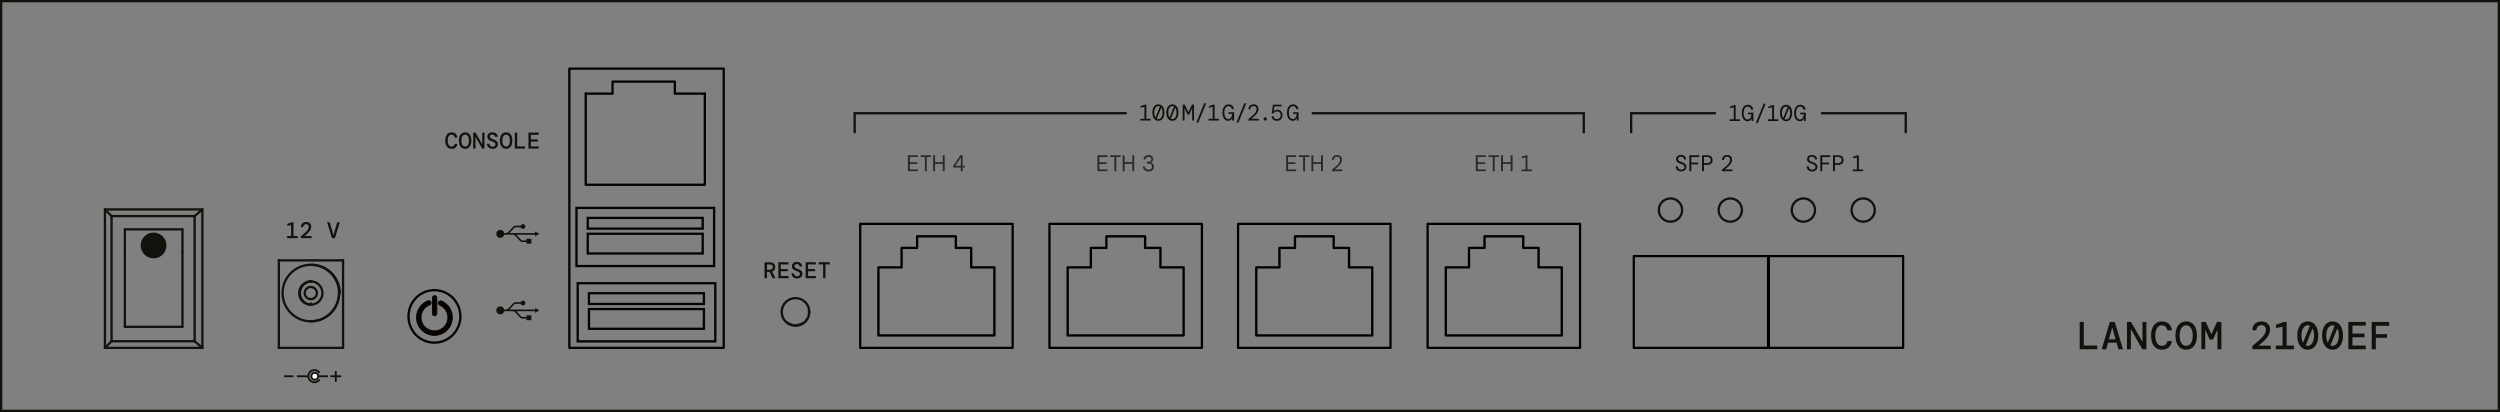 <?xml version="1.0" encoding="UTF-8"?>
<svg xmlns="http://www.w3.org/2000/svg" version="1.1" viewBox="0 0 768.82 126.71">
  <rect x="0" y="0" width="768.82" height="126.71" fill="#808080" stroke="none"/>
  <defs>
    <style>
      .cls-1, .cls-2, .cls-3, .cls-4, .cls-5, .cls-6, .cls-7, .cls-8 {
        stroke: #12120d;
      }

      .cls-1, .cls-2, .cls-3, .cls-9, .cls-6, .cls-10, .cls-11 {
        stroke-width: .71px;
      }

      .cls-1, .cls-3, .cls-12, .cls-13, .cls-9, .cls-5, .cls-6, .cls-14, .cls-10, .cls-11, .cls-15, .cls-7, .cls-8 {
        fill: none;
      }

      .cls-1, .cls-4, .cls-9, .cls-6, .cls-16 {
        stroke-miterlimit: 10;
      }

      .cls-17, .cls-2 {
        fill: #12120d;
      }

      .cls-17, .cls-13, .cls-18 {
        stroke-width: 0px;
      }

      .cls-2, .cls-3, .cls-12, .cls-14, .cls-10, .cls-15, .cls-7, .cls-8 {
        stroke-linecap: round;
        stroke-linejoin: round;
      }

      .cls-12 {
        stroke-width: .72px;
      }

      .cls-12, .cls-14, .cls-15 {
        stroke: #000;
      }

      .cls-4 {
        fill: #fff;
      }

      .cls-4, .cls-9, .cls-6 {
        fill-rule: evenodd;
      }

      .cls-4, .cls-5, .cls-8 {
        stroke-width: .57px;
      }

      .cls-9, .cls-10, .cls-11, .cls-16 {
        stroke: #060300;
      }

      .cls-14 {
        stroke-width: .68px;
      }

      .cls-18 {
        fill: #2d2a26;
      }

      .cls-16 {
        fill: #060300;
        stroke-width: .28px;
      }

      .cls-15 {
        stroke-width: .7px;
      }

      .cls-7 {
        stroke-width: .25px;
      }
    </style>
  </defs>
  <g id="Blende">
    <rect class="cls-1" x=".35" y=".35" width="768.11" height="126"></rect>
  </g>
  <g id="Portbeschriftung">
    <g>
      <path class="cls-17" d="M138.86,45.77c-.41,0-.76-.11-1.05-.32s-.51-.5-.66-.88c-.15-.38-.23-.82-.23-1.33s.08-.95.23-1.33c.15-.38.37-.68.66-.89.29-.21.64-.32,1.04-.32.53,0,.95.14,1.26.43s.49.68.55,1.17h-.82c-.04-.26-.15-.47-.31-.64-.17-.17-.39-.26-.68-.26-.37,0-.66.16-.86.49-.21.33-.31.78-.31,1.35s.1,1.02.31,1.34c.21.32.49.49.86.49.3,0,.53-.08.69-.23s.26-.36.31-.62h.82c-.07.48-.26.86-.57,1.14-.3.28-.72.42-1.24.42Z"></path>
      <path class="cls-17" d="M143.05,45.77c-.4,0-.74-.1-1.03-.31-.29-.21-.51-.5-.67-.88-.15-.38-.23-.83-.23-1.35s.08-.97.23-1.35c.15-.38.38-.67.67-.88.29-.21.63-.31,1.03-.31s.75.1,1.03.31c.29.21.51.5.66.88.15.38.23.83.23,1.35s-.08.97-.23,1.35c-.15.38-.37.67-.66.88-.29.21-.63.31-1.03.31ZM143.05,45.07c.35,0,.63-.16.85-.47.21-.31.32-.77.32-1.36s-.11-1.05-.32-1.36c-.21-.32-.5-.47-.85-.47s-.64.16-.85.47-.32.77-.32,1.36.11,1.05.32,1.36c.21.32.5.47.85.47Z"></path>
      <path class="cls-17" d="M145.51,45.68v-4.9h.73l2.05,3.59v-3.59h.71v4.9h-.73l-2.05-3.59v3.59h-.71Z"></path>
      <path class="cls-17" d="M151.5,45.77c-.35,0-.65-.06-.91-.19-.26-.13-.46-.3-.61-.54s-.22-.51-.23-.83h.78c0,.25.09.46.26.63.17.17.4.26.7.26.28,0,.49-.06.64-.19.15-.13.23-.29.23-.5,0-.17-.05-.32-.14-.43-.09-.11-.23-.22-.42-.31s-.44-.19-.74-.28c-.41-.13-.7-.31-.9-.54-.19-.23-.29-.51-.29-.85,0-.39.14-.7.42-.94.28-.24.67-.36,1.15-.36s.86.12,1.15.37c.29.25.44.58.45,1.02h-.79c0-.12-.03-.23-.1-.34s-.16-.2-.28-.27c-.12-.07-.27-.11-.45-.11-.22,0-.4.05-.55.16-.15.11-.22.26-.22.44,0,.23.09.41.27.54.18.13.48.26.89.4.26.08.48.19.68.3s.35.27.47.46c.11.18.17.42.17.7,0,.26-.07.5-.2.71-.13.21-.32.38-.56.51-.25.13-.54.19-.89.19Z"></path>
      <path class="cls-17" d="M155.65,45.77c-.4,0-.74-.1-1.03-.31-.29-.21-.51-.5-.67-.88-.15-.38-.23-.83-.23-1.35s.08-.97.23-1.35c.15-.38.38-.67.67-.88.29-.21.63-.31,1.03-.31s.75.1,1.03.31c.29.21.51.5.66.88.15.38.23.83.23,1.35s-.08.97-.23,1.35c-.15.38-.37.67-.66.88-.29.21-.63.31-1.03.31ZM155.65,45.07c.35,0,.63-.16.85-.47.21-.31.32-.77.32-1.36s-.11-1.05-.32-1.36c-.21-.32-.5-.47-.85-.47s-.64.16-.85.47c-.21.32-.32.77-.32,1.36s.11,1.05.32,1.36c.21.32.5.47.85.47Z"></path>
      <path class="cls-17" d="M158.31,45.68v-4.9h.74v4.24h2.42v.67h-3.16Z"></path>
      <path class="cls-17" d="M162.51,45.68v-4.9h3.13v.67h-2.39v1.43h2.18v.66h-2.18v1.48h2.39v.67h-3.13Z"></path>
    </g>
    <g>
      <path class="cls-17" d="M88.3,73.25v-.67h1.21v-3.36l-1.15.21v-.6l1.44-.48h.46v4.24h1.3v.67h-3.25Z"></path>
      <path class="cls-17" d="M92.53,73.25v-.59c.48-.38.9-.74,1.26-1.06.36-.32.65-.63.85-.93.21-.3.31-.6.31-.91,0-.26-.07-.46-.22-.61-.14-.15-.34-.22-.59-.22-.28,0-.5.09-.66.27-.15.18-.23.39-.23.64h-.72c0-.34.08-.63.22-.87.14-.23.33-.41.57-.53.24-.12.51-.18.82-.18.5,0,.88.13,1.16.4.27.27.41.63.41,1.07,0,.28-.06.56-.19.82s-.29.51-.49.75c-.2.24-.42.46-.67.68-.25.21-.49.42-.74.62h2.21v.64h-3.31Z"></path>
      <path class="cls-17" d="M102.1,73.25l-1.51-4.9h.8l1.16,3.92,1.15-3.92h.8l-1.51,4.9h-.88Z"></path>
    </g>
    <g>
      <path class="cls-17" d="M235.12,85.55v-4.9h1.6c.38,0,.7.07.95.2.25.13.44.31.56.53.12.22.19.47.19.75,0,.32-.08.6-.24.84-.16.24-.41.42-.74.54l1.03,2.04h-.86l-.94-1.94h-.8v1.94h-.74ZM235.87,82.94h.82c.34,0,.58-.07.74-.22.16-.15.23-.35.23-.59s-.08-.44-.23-.59c-.15-.15-.4-.22-.75-.22h-.81v1.62Z"></path>
      <path class="cls-17" d="M239.36,85.55v-4.9h3.13v.67h-2.39v1.43h2.18v.66h-2.18v1.48h2.39v.67h-3.13Z"></path>
      <path class="cls-17" d="M245.15,85.63c-.35,0-.65-.06-.91-.19-.26-.13-.46-.3-.61-.54s-.22-.51-.23-.83h.78c0,.25.09.46.26.63.17.17.4.26.7.26.28,0,.49-.06.64-.19.15-.13.23-.29.23-.5,0-.17-.05-.32-.14-.43-.09-.11-.23-.22-.42-.31s-.44-.19-.74-.28c-.41-.13-.7-.31-.9-.54-.19-.23-.29-.51-.29-.85,0-.39.14-.7.42-.94.28-.24.67-.36,1.15-.36s.86.12,1.15.37c.29.25.44.58.45,1.02h-.79c0-.12-.03-.23-.1-.34s-.16-.2-.28-.27c-.12-.07-.27-.11-.45-.11-.22,0-.4.05-.55.16-.15.11-.22.26-.22.44,0,.23.09.41.27.54.18.13.48.26.89.4.26.08.48.19.68.3s.35.27.47.46.17.42.17.7c0,.26-.07.5-.2.71-.13.21-.32.38-.56.51-.25.13-.54.19-.89.19Z"></path>
      <path class="cls-17" d="M247.76,85.55v-4.9h3.13v.67h-2.39v1.43h2.18v.66h-2.18v1.48h2.39v.67h-3.13Z"></path>
      <path class="cls-17" d="M253.13,85.55v-4.24h-1.32v-.67h3.37v.67h-1.32v4.24h-.74Z"></path>
    </g>
    <g>
      <line class="cls-5" x1="87.41" y1="115.71" x2="90.25" y2="115.71"></line>
      <g>
        <line class="cls-5" x1="101.58" y1="115.71" x2="104.93" y2="115.71"></line>
        <line class="cls-5" x1="103.26" y1="114.08" x2="103.26" y2="117.43"></line>
      </g>
      <g>
        <line class="cls-5" x1="91.27" y1="115.71" x2="94.61" y2="115.71"></line>
        <line class="cls-5" x1="97.51" y1="115.71" x2="100.86" y2="115.71"></line>
        <path class="cls-4" d="M97.86,115.71c0,.59-.48,1.06-1.06,1.06s-1.06-.48-1.06-1.06.48-1.06,1.06-1.06,1.06.48,1.06,1.06Z"></path>
        <path class="cls-8" d="M98.14,114.5,98.14,114.5l-.3-.3-.35-.2-.4-.15-.42-.03-.42.05-.37.12-.37.22-.27.3-.22.37-.15.4-.05.4.05.42.15.4.22.35.27.3.37.22.37.15.42.05.42-.05.4-.12.35-.22.3-.27"></path>
      </g>
    </g>
    <path class="cls-17" d="M165.85,71.91l-1.3-.74v.5s-7.87,0-7.87,0l1.54-1.65c.05-.06.19-.11.26-.11h1.65c.1.29.37.49.69.49.41,0,.74-.33.74-.74,0-.41-.33-.74-.74-.74-.32,0-.59.21-.7.49h-1.65c-.22,0-.48.11-.62.27l-1.57,1.68c-.15.16-.48.31-.7.31h-.51c-.11-.57-.61-.99-1.21-.99-.68,0-1.24.55-1.24,1.24,0,.68.55,1.24,1.24,1.24.6,0,1.1-.43,1.21-.99h2.62c.22,0,.55.15.7.31l1.57,1.68c.15.16.41.27.62.27h1.34s0,.51,0,.51h1.49s0-1.52,0-1.52h-1.49s0,.52,0,.52h-1.34c-.08,0-.21-.06-.26-.11l-1.54-1.65h5.76s0,.5,0,.5l1.3-.74Z"></path>
    <path class="cls-17" d="M165.85,95.44l-1.3-.74v.5s-7.87,0-7.87,0l1.54-1.65c.05-.06.19-.11.26-.11h1.65c.1.29.37.49.69.49.41,0,.74-.33.74-.74,0-.41-.33-.74-.74-.74-.32,0-.59.21-.7.49h-1.65c-.22,0-.48.11-.62.27l-1.57,1.68c-.15.16-.48.31-.7.31h-.51c-.11-.57-.61-.99-1.21-.99-.68,0-1.24.55-1.24,1.24,0,.68.55,1.24,1.24,1.24.6,0,1.1-.43,1.21-.99h2.62c.22,0,.55.15.7.31l1.57,1.68c.15.16.41.27.62.27h1.34s0,.51,0,.51h1.49s0-1.52,0-1.52h-1.49s0,.52,0,.52h-1.34c-.08,0-.21-.06-.26-.11l-1.54-1.65h5.76s0,.5,0,.5l1.3-.74Z"></path>
    <g>
      <path class="cls-18" d="M279.21,52.65v-4.9h3.06v.53h-2.47v1.63h2.26v.53h-2.26v1.67h2.47v.53h-3.06Z"></path>
      <path class="cls-18" d="M284.43,52.65v-4.37h-1.32v-.53h3.22v.53h-1.32v4.37h-.59Z"></path>
      <path class="cls-18" d="M286.97,52.65v-4.9h.59v2.11h2.37v-2.11h.59v4.9h-.59v-2.25h-2.37v2.25h-.59Z"></path>
      <path class="cls-18" d="M295.46,52.65v-1.13h-2.35v-.46l2.23-3.31h.7v3.23h.7v.53h-.7v1.13h-.59ZM293.78,50.98h1.71v-2.55l-1.71,2.55Z"></path>
    </g>
    <g>
      <path class="cls-17" d="M517.02,52.73c-.34,0-.64-.07-.9-.2-.25-.13-.45-.31-.59-.55s-.21-.51-.21-.82h.62c0,.28.1.52.28.72.18.2.45.3.8.3.32,0,.57-.08.75-.23s.26-.34.26-.56c0-.18-.04-.33-.13-.46-.08-.12-.22-.23-.41-.33-.19-.09-.44-.19-.76-.3-.45-.14-.77-.32-.98-.55s-.31-.52-.31-.87c0-.23.06-.44.18-.63s.3-.33.52-.44c.23-.11.51-.16.83-.16.31,0,.58.06.81.17.23.11.41.27.54.48.13.21.19.44.19.71h-.62c0-.13-.04-.26-.11-.39-.07-.13-.17-.23-.31-.31-.14-.08-.32-.13-.53-.13-.26,0-.47.06-.64.19-.17.12-.26.29-.26.51,0,.16.04.3.12.41.08.11.2.21.38.3s.42.19.72.29c.29.09.53.2.73.33.2.12.36.28.47.46.11.18.16.41.16.68s-.07.5-.2.71c-.13.21-.32.37-.57.49-.24.12-.53.18-.85.18Z"></path>
      <path class="cls-17" d="M519.53,52.65v-4.9h3.06v.55h-2.47v1.71h2.11v.53h-2.11v2.12h-.59Z"></path>
      <path class="cls-17" d="M523.43,52.65v-4.9h1.63c.37,0,.68.07.92.2s.41.32.52.54c.11.22.17.47.17.74s-.06.52-.17.74c-.11.22-.29.4-.52.54-.24.13-.54.2-.92.2h-1.04v1.93h-.59ZM524.02,50.17h1.03c.35,0,.6-.09.77-.26.17-.18.25-.4.25-.68s-.08-.51-.25-.69c-.17-.18-.42-.27-.77-.27h-1.03v1.9Z"></path>
      <path class="cls-17" d="M529.55,52.65v-.46c.5-.4.94-.77,1.32-1.11.38-.34.67-.66.87-.97.21-.31.31-.63.31-.96,0-.29-.08-.53-.25-.7-.17-.17-.39-.26-.67-.26-.21,0-.4.05-.55.14-.15.09-.26.22-.34.37-.08.15-.11.32-.11.5h-.58c0-.32.08-.6.21-.83.14-.23.32-.41.56-.53.24-.12.5-.18.8-.18.48,0,.85.13,1.12.4.27.27.4.62.4,1.07,0,.29-.06.58-.19.84s-.29.53-.5.77c-.21.25-.45.49-.71.71-.26.23-.53.45-.79.66h2.32v.53h-3.23Z"></path>
    </g>
    <g>
      <path class="cls-17" d="M557.29,52.73c-.35,0-.65-.07-.9-.2-.25-.13-.45-.31-.59-.55s-.21-.51-.21-.82h.62c0,.28.1.52.28.72s.45.3.8.3c.32,0,.57-.08.75-.23s.26-.34.26-.56c0-.18-.04-.33-.13-.46-.08-.12-.22-.23-.41-.33-.19-.09-.44-.19-.76-.3-.45-.14-.77-.32-.98-.55-.21-.23-.31-.52-.31-.87,0-.23.06-.44.18-.63.12-.19.3-.33.53-.44s.51-.16.83-.16c.31,0,.58.06.81.17.23.11.41.27.54.48.13.21.19.44.19.71h-.62c0-.13-.04-.26-.1-.39-.07-.13-.18-.23-.32-.31s-.32-.13-.53-.13c-.26,0-.47.06-.64.19s-.26.29-.26.51c0,.16.04.3.12.41.08.11.2.21.38.3.18.09.42.19.72.29.28.09.53.2.73.33s.36.28.47.46c.11.18.17.41.17.68s-.07.5-.2.71c-.14.21-.32.37-.57.49-.24.12-.52.18-.85.18Z"></path>
      <path class="cls-17" d="M559.8,52.65v-4.9h3.06v.55h-2.47v1.71h2.11v.53h-2.11v2.12h-.59Z"></path>
      <path class="cls-17" d="M563.7,52.65v-4.9h1.63c.37,0,.68.07.92.2.24.14.41.32.53.54s.17.47.17.74-.06.52-.17.74c-.11.22-.29.4-.53.54-.24.13-.54.2-.92.2h-1.04v1.93h-.59ZM564.29,50.17h1.03c.35,0,.6-.09.77-.26.17-.18.25-.4.25-.68s-.08-.51-.25-.69c-.17-.18-.42-.27-.77-.27h-1.03v1.9Z"></path>
      <path class="cls-17" d="M569.79,52.65v-.53h1.27v-3.67l-1.2.23v-.45l1.39-.48h.39v4.37h1.34v.53h-3.19Z"></path>
    </g>
    <g>
      <path class="cls-18" d="M337.49,52.65v-4.9h3.06v.53h-2.47v1.63h2.26v.53h-2.26v1.67h2.47v.53h-3.06Z"></path>
      <path class="cls-18" d="M342.71,52.65v-4.37h-1.32v-.53h3.22v.53h-1.32v4.37h-.59Z"></path>
      <path class="cls-18" d="M345.25,52.65v-4.9h.59v2.11h2.37v-2.11h.59v4.9h-.59v-2.25h-2.37v2.25h-.59Z"></path>
      <path class="cls-18" d="M353.2,52.73c-.32,0-.61-.06-.86-.18s-.46-.29-.61-.52-.24-.51-.25-.84h.6c0,.28.11.52.31.71.2.19.47.29.82.29s.6-.09.79-.26c.19-.17.28-.41.28-.72,0-.21-.05-.38-.16-.52-.11-.14-.25-.24-.43-.31s-.38-.1-.6-.1h-.43v-.53h.37c.32,0,.57-.07.76-.2.19-.13.28-.33.28-.59,0-.22-.08-.4-.23-.54-.15-.14-.37-.21-.65-.21s-.49.08-.66.23-.26.35-.29.59h-.59c0-.27.08-.5.21-.7.13-.2.31-.36.54-.48.23-.12.49-.17.79-.17.32,0,.59.06.81.17.22.11.38.26.49.45.11.19.17.4.17.63,0,.24-.07.46-.22.64s-.33.31-.53.39v.04c.28.08.5.23.69.43.18.2.27.47.27.8,0,.29-.07.54-.2.77-.13.23-.32.41-.57.55-.25.13-.55.2-.89.2Z"></path>
    </g>
    <g>
      <path class="cls-18" d="M395.53,52.65v-4.9h3.06v.53h-2.47v1.63h2.26v.53h-2.26v1.67h2.47v.53h-3.06Z"></path>
      <path class="cls-18" d="M400.75,52.65v-4.37h-1.32v-.53h3.22v.53h-1.32v4.37h-.59Z"></path>
      <path class="cls-18" d="M403.29,52.65v-4.9h.59v2.11h2.37v-2.11h.59v4.9h-.59v-2.25h-2.37v2.25h-.59Z"></path>
      <path class="cls-18" d="M409.6,52.65v-.46c.5-.4.94-.77,1.32-1.11s.67-.66.87-.97c.21-.31.31-.63.31-.96,0-.29-.08-.53-.25-.7-.17-.17-.39-.26-.67-.26-.21,0-.4.05-.55.14-.15.09-.26.22-.34.37s-.11.32-.11.5h-.58c0-.32.08-.6.21-.83.14-.23.32-.41.56-.53.24-.12.5-.18.8-.18.48,0,.85.13,1.12.4.27.27.4.62.4,1.07,0,.29-.06.58-.19.84s-.29.53-.5.77c-.21.25-.45.49-.71.71-.26.23-.53.45-.79.66h2.32v.53h-3.23Z"></path>
    </g>
    <g>
      <path class="cls-18" d="M453.85,52.65v-4.9h3.06v.53h-2.47v1.63h2.26v.53h-2.26v1.67h2.47v.53h-3.06Z"></path>
      <path class="cls-18" d="M459.07,52.65v-4.37h-1.32v-.53h3.22v.53h-1.32v4.37h-.59Z"></path>
      <path class="cls-18" d="M461.61,52.65v-4.9h.59v2.11h2.37v-2.11h.59v4.9h-.59v-2.25h-2.37v2.25h-.59Z"></path>
      <path class="cls-18" d="M467.89,52.65v-.53h1.27v-3.67l-1.2.23v-.45l1.39-.48h.39v4.37h1.34v.53h-3.19Z"></path>
    </g>
    <g>
      <path class="cls-17" d="M350.68,37.07v-.53h1.27v-3.67l-1.2.23v-.45l1.39-.48h.39v4.37h1.34v.53h-3.19Z"></path>
      <path class="cls-17" d="M356.24,37.16c-.37,0-.69-.1-.98-.31-.28-.21-.5-.5-.66-.88s-.23-.83-.23-1.35.08-.97.23-1.35.38-.67.66-.88c.28-.21.61-.31.98-.31s.7.1.98.31.5.5.65.88.23.83.23,1.35-.08.97-.23,1.35-.37.67-.65.88c-.28.21-.61.31-.98.31ZM354.97,34.62c0,.32.03.6.1.86.07.25.16.47.28.64l1.36-3.37c-.14-.08-.3-.12-.48-.12-.25,0-.47.08-.66.24-.19.16-.34.39-.45.69-.11.3-.16.65-.16,1.06ZM356.24,36.62c.25,0,.47-.08.66-.24s.34-.39.45-.69.16-.65.16-1.06c0-.32-.03-.6-.1-.86-.07-.25-.16-.47-.28-.64l-1.37,3.37c.15.08.31.12.48.12Z"></path>
      <path class="cls-17" d="M360.54,37.16c-.37,0-.69-.1-.98-.31-.28-.21-.5-.5-.66-.88s-.23-.83-.23-1.35.08-.97.23-1.35.38-.67.66-.88c.28-.21.61-.31.98-.31s.7.1.98.31.5.5.65.88.23.83.23,1.35-.08.97-.23,1.35-.37.67-.65.88c-.28.21-.61.31-.98.31ZM359.28,34.62c0,.32.03.6.1.86.07.25.16.47.28.64l1.36-3.37c-.14-.08-.3-.12-.48-.12-.25,0-.47.08-.66.24-.19.16-.34.39-.45.69-.11.3-.16.65-.16,1.06ZM360.54,36.62c.25,0,.47-.08.66-.24s.34-.39.45-.69.16-.65.16-1.06c0-.32-.03-.6-.1-.86-.07-.25-.16-.47-.28-.64l-1.37,3.37c.15.08.31.12.48.12Z"></path>
      <path class="cls-17" d="M363.7,37.07v-4.9h.63l1.12,2.33,1.12-2.33h.63v4.9h-.57v-3.77l-.95,1.98h-.45l-.95-1.97v3.76h-.57Z"></path>
      <path class="cls-17" d="M367.9,37.7l2.42-5.95h.62l-2.43,5.95h-.61Z"></path>
      <path class="cls-17" d="M371.67,37.07v-.53h1.27v-3.67l-1.2.23v-.45l1.39-.48h.39v4.37h1.34v.53h-3.19Z"></path>
      <path class="cls-17" d="M377.71,37.16c-.34,0-.65-.1-.92-.3s-.48-.49-.63-.87c-.15-.38-.23-.83-.23-1.36s.08-.97.23-1.35.37-.67.65-.88.62-.31,1-.31c.46,0,.84.14,1.13.41.29.27.47.63.52,1.09h-.65c-.05-.28-.16-.51-.33-.68-.17-.17-.4-.26-.67-.26-.4,0-.72.17-.95.52-.23.35-.34.84-.34,1.46s.11,1.12.34,1.46c.23.35.53.52.89.52.26,0,.48-.08.64-.23s.29-.36.38-.6c.09-.25.13-.5.14-.76h-1.09v-.5h1.69v2.57h-.54l-.05-.74h-.03c-.1.25-.24.45-.43.6-.19.15-.45.22-.77.22Z"></path>
      <path class="cls-17" d="M380.24,37.7l2.42-5.95h.62l-2.43,5.95h-.61Z"></path>
      <path class="cls-17" d="M383.93,37.07v-.46c.5-.4.94-.77,1.32-1.11.38-.34.67-.66.87-.97s.31-.63.31-.96c0-.29-.08-.53-.25-.7-.17-.17-.39-.26-.67-.26-.21,0-.4.05-.55.14-.15.09-.26.22-.34.37-.07.15-.11.32-.11.5h-.58c0-.32.08-.6.21-.83.14-.23.32-.41.56-.53.24-.12.5-.18.8-.18.48,0,.85.13,1.12.4.27.27.4.62.4,1.07,0,.29-.06.58-.19.84-.13.27-.29.53-.5.77-.21.25-.45.49-.71.71-.26.23-.52.45-.79.66h2.32v.53h-3.23Z"></path>
      <path class="cls-17" d="M389.1,37.09c-.14,0-.27-.05-.37-.15-.1-.1-.15-.22-.15-.36s.05-.26.15-.36c.1-.1.23-.15.37-.15s.27.05.37.15c.1.1.15.22.15.36s-.05.27-.15.36c-.1.1-.23.15-.37.15Z"></path>
      <path class="cls-17" d="M392.7,37.16c-.34,0-.62-.06-.87-.19-.24-.13-.43-.3-.57-.51-.14-.21-.22-.46-.25-.73h.6c.04.27.16.48.36.65.2.17.44.25.74.25.35,0,.62-.11.83-.34.2-.23.3-.51.3-.86,0-.36-.1-.65-.31-.86-.21-.21-.47-.31-.8-.31-.26,0-.48.06-.67.18-.18.12-.33.27-.45.45h-.56l.42-2.71h2.62v.54h-2.16l-.26,1.46h.04c.11-.12.25-.22.44-.31.18-.09.4-.13.64-.13.32,0,.6.07.84.21s.43.33.56.59c.14.25.2.55.2.89,0,.32-.07.61-.2.87s-.33.47-.58.63c-.25.16-.56.24-.92.24Z"></path>
      <path class="cls-17" d="M397.55,37.16c-.34,0-.65-.1-.92-.3s-.48-.49-.63-.87c-.15-.38-.23-.83-.23-1.36s.08-.97.23-1.35.37-.67.65-.88.62-.31,1-.31c.46,0,.84.14,1.13.41.29.27.47.63.52,1.09h-.65c-.05-.28-.16-.51-.33-.68-.17-.17-.4-.26-.67-.26-.4,0-.72.17-.95.52-.23.35-.34.84-.34,1.46s.11,1.12.34,1.46c.23.35.53.52.89.52.26,0,.48-.08.64-.23s.29-.36.38-.6c.09-.25.13-.5.14-.76h-1.09v-.5h1.69v2.57h-.54l-.05-.74h-.03c-.1.25-.24.45-.43.6-.19.15-.45.22-.77.22Z"></path>
    </g>
    <polyline class="cls-6" points="346.48 34.82 262.83 34.82 262.83 40.95"></polyline>
    <polyline class="cls-6" points="403.4 34.82 487.05 34.82 487.05 40.95"></polyline>
    <g>
      <path class="cls-17" d="M531.91,37.21v-.53h1.27v-3.67l-1.2.23v-.45l1.39-.48h.39v4.37h1.34v.53h-3.19Z"></path>
      <path class="cls-17" d="M537.42,37.29c-.34,0-.65-.1-.92-.3s-.48-.49-.63-.87c-.15-.38-.23-.83-.23-1.36s.08-.97.23-1.35c.15-.38.37-.67.65-.88s.62-.31,1-.31c.46,0,.84.14,1.13.41.29.27.47.63.52,1.09h-.65c-.05-.28-.16-.51-.33-.68-.17-.17-.4-.26-.67-.26-.4,0-.72.17-.95.52-.23.35-.34.84-.34,1.46s.11,1.12.34,1.46c.23.35.53.52.89.52.26,0,.48-.08.64-.23s.29-.36.38-.6c.09-.25.13-.5.14-.76h-1.09v-.5h1.69v2.57h-.54l-.05-.74h-.03c-.1.25-.24.45-.43.6-.19.15-.45.22-.77.22Z"></path>
      <path class="cls-17" d="M539.95,37.84l2.42-5.95h.62l-2.43,5.95h-.61Z"></path>
      <path class="cls-17" d="M543.71,37.21v-.53h1.27v-3.67l-1.2.23v-.45l1.39-.48h.39v4.37h1.34v.53h-3.19Z"></path>
      <path class="cls-17" d="M549.27,37.29c-.37,0-.69-.1-.98-.31-.28-.21-.5-.5-.66-.88s-.23-.83-.23-1.35.08-.97.23-1.35.38-.67.66-.88c.28-.21.61-.31.98-.31s.7.1.98.31.5.5.65.88.23.83.23,1.35-.08.97-.23,1.35-.37.67-.65.88c-.28.21-.61.31-.98.31ZM548,34.76c0,.32.03.6.1.86.07.25.16.47.28.64l1.36-3.37c-.14-.08-.3-.12-.48-.12-.25,0-.47.08-.66.24-.19.16-.34.39-.45.69-.11.3-.16.65-.16,1.06ZM549.27,36.75c.25,0,.47-.08.66-.24s.34-.39.45-.69.16-.65.16-1.06c0-.32-.03-.6-.1-.86-.07-.25-.16-.47-.28-.64l-1.37,3.37c.15.08.31.12.48.12Z"></path>
      <path class="cls-17" d="M553.52,37.29c-.34,0-.65-.1-.92-.3s-.48-.49-.63-.87c-.15-.38-.23-.83-.23-1.36s.08-.97.23-1.35.37-.67.65-.88.62-.31,1-.31c.46,0,.84.14,1.13.41.29.27.47.63.52,1.09h-.65c-.05-.28-.16-.51-.33-.68-.17-.17-.4-.26-.67-.26-.4,0-.72.17-.95.52-.23.35-.34.84-.34,1.46s.11,1.12.34,1.46c.23.35.53.52.89.52.26,0,.48-.08.64-.23s.29-.36.38-.6c.09-.25.13-.5.14-.76h-1.09v-.5h1.69v2.57h-.54l-.05-.74h-.03c-.1.25-.24.45-.43.6-.19.15-.45.22-.77.22Z"></path>
    </g>
    <polyline class="cls-6" points="527.68 34.82 501.63 34.82 501.63 40.95"></polyline>
    <polyline class="cls-6" points="560.02 34.82 586.07 34.82 586.07 40.95"></polyline>
    <line class="cls-3" x1="95.62" y1="93.36" x2="95.62" y2="93.36"></line>
    <line class="cls-3" x1="95.62" y1="86.55" x2="95.62" y2="86.55"></line>
    <line class="cls-3" x1="85.75" y1="80.07" x2="85.75" y2="80.07"></line>
    <line class="cls-3" x1="85.75" y1="80.07" x2="85.75" y2="106.98"></line>
    <line class="cls-3" x1="85.75" y1="106.98" x2="85.75" y2="106.98"></line>
    <line class="cls-3" x1="105.5" y1="80.07" x2="85.75" y2="80.07"></line>
    <line class="cls-3" x1="105.5" y1="106.98" x2="105.5" y2="80.07"></line>
    <path class="cls-3" d="M86.9,90.12c0,4.8,3.89,8.69,8.69,8.69s8.69-3.89,8.69-8.69-3.89-8.69-8.69-8.69-8.69,3.89-8.69,8.69"></path>
    <line class="cls-3" x1="85.75" y1="106.98" x2="105.5" y2="106.98"></line>
    <path class="cls-3" d="M104.48,90.12c0-4.8-3.89-8.69-8.69-8.69"></path>
    <path class="cls-3" d="M95.59,98.81c4.8,0,8.69-3.89,8.69-8.69"></path>
    <path class="cls-3" d="M93.71,90.12c0,1.03.84,1.87,1.87,1.87s1.87-.84,1.87-1.87-.84-1.87-1.87-1.87-1.87.84-1.87,1.87"></path>
    <path class="cls-3" d="M92.01,90.12c0,1.98,1.6,3.58,3.58,3.58s3.58-1.6,3.58-3.58-1.6-3.58-3.58-3.58-3.58,1.6-3.58,3.58"></path>
    <path class="cls-3" d="M95.79,86.55c-1.98,0-3.58,1.6-3.58,3.58s1.6,3.58,3.58,3.58"></path>
    <polyline class="cls-7" points="244.47 99.85 243.1 99.51 242.42 99.17 241.74 98.83 241.06 98.14 240.72 97.46 240.72 96.44 240.38 95.76 240.72 95.08 240.72 94.06 241.06 93.38 241.74 93.04 242.42 92.35 243.1 92.01 244.47 91.67"></polyline>
    <polyline class="cls-7" points="244.47 91.67 246.17 92.01 246.85 92.35 247.53 93.04 247.87 93.38 248.55 94.06 248.55 95.08 248.55 95.76 248.55 96.44 248.55 97.46 247.87 98.14 247.53 98.83 246.85 99.17 246.17 99.51 244.47 99.85"></polyline>
    <path class="cls-3" d="M510.14,64.6c0,1.98,1.6,3.58,3.58,3.58s3.58-1.6,3.58-3.58-1.6-3.58-3.58-3.58-3.58,1.6-3.58,3.58"></path>
    <path class="cls-3" d="M240.38,95.93c0,2.35,1.91,4.26,4.26,4.26s4.26-1.91,4.26-4.26-1.91-4.26-4.26-4.26-4.26,1.91-4.26,4.26"></path>
    <path class="cls-3" d="M528.53,64.6c0,1.98,1.6,3.58,3.58,3.58s3.58-1.6,3.58-3.58-1.6-3.58-3.58-3.58-3.58,1.6-3.58,3.58"></path>
    <path class="cls-3" d="M551.01,64.6c0,1.98,1.6,3.58,3.58,3.58s3.58-1.6,3.58-3.58-1.6-3.58-3.58-3.58-3.58,1.6-3.58,3.58"></path>
    <path class="cls-3" d="M569.4,64.6c0,1.98,1.6,3.58,3.58,3.58s3.58-1.6,3.58-3.58-1.6-3.58-3.58-3.58-3.58,1.6-3.58,3.58"></path>
    <line class="cls-3" x1="56.11" y1="77.69" x2="56.11" y2="100.51"></line>
    <line class="cls-3" x1="56.11" y1="100.51" x2="38.4" y2="100.51"></line>
    <line class="cls-3" x1="38.4" y1="77.69" x2="38.4" y2="100.51"></line>
    <line class="cls-3" x1="56.11" y1="70.54" x2="38.4" y2="70.54"></line>
    <line class="cls-3" x1="38.4" y1="70.54" x2="38.4" y2="77.69"></line>
    <line class="cls-3" x1="56.11" y1="70.54" x2="56.11" y2="77.69"></line>
    <line class="cls-3" x1="59.86" y1="104.94" x2="59.86" y2="66.45"></line>
    <line class="cls-3" x1="62.24" y1="64.41" x2="59.86" y2="66.45"></line>
    <line class="cls-3" x1="62.24" y1="64.41" x2="62.24" y2="106.98"></line>
    <line class="cls-3" x1="59.86" y1="104.94" x2="62.24" y2="106.98"></line>
    <line class="cls-3" x1="34.31" y1="104.94" x2="59.86" y2="104.94"></line>
    <line class="cls-3" x1="62.24" y1="106.98" x2="32.27" y2="106.98"></line>
    <line class="cls-3" x1="34.31" y1="104.94" x2="32.27" y2="106.98"></line>
    <line class="cls-3" x1="34.31" y1="66.45" x2="34.31" y2="104.94"></line>
    <line class="cls-3" x1="32.27" y1="106.98" x2="32.27" y2="64.41"></line>
    <line class="cls-3" x1="32.27" y1="64.41" x2="34.31" y2="66.45"></line>
    <line class="cls-3" x1="59.86" y1="66.45" x2="34.31" y2="66.45"></line>
    <line class="cls-3" x1="32.27" y1="64.41" x2="62.24" y2="64.41"></line>
    <g id="Buchse_SFP_CD2022" data-name="Buchse SFP_CD2022">
      <rect class="cls-13" x="502.43" y="78.75" width="41.29" height="28.23"></rect>
      <rect class="cls-14" x="502.43" y="78.75" width="41.29" height="28.23"></rect>
    </g>
    <g id="Buchse_SFP_CD2022-2" data-name="Buchse SFP_CD2022">
      <rect class="cls-13" x="543.98" y="78.75" width="41.29" height="28.23"></rect>
      <rect class="cls-14" x="543.98" y="78.75" width="41.29" height="28.23"></rect>
    </g>
    <g id="Buchse_1er_ETH_Config_CD2022" data-name="Buchse 1er ETH Config_CD2022">
      <rect class="cls-13" x="264.54" y="68.85" width="46.88" height="38.13"></rect>
      <rect class="cls-15" x="264.54" y="68.85" width="46.88" height="38.13"></rect>
      <path class="cls-12" d="M282.05,72.68h11.9v3.56h4.72v5.98h7.13v20.93h-35.66v-20.93h7.13v-5.98h4.77v-3.56ZM282.05,72.68"></path>
    </g>
    <g id="Buchse_1er_ETH_Config_CD2022-2" data-name="Buchse 1er ETH Config_CD2022">
      <rect class="cls-13" x="322.74" y="68.85" width="46.88" height="38.13"></rect>
      <rect class="cls-15" x="322.74" y="68.85" width="46.88" height="38.13"></rect>
      <path class="cls-12" d="M340.25,72.68h11.9v3.56h4.72v5.98h7.13v20.93h-35.66v-20.93h7.13v-5.98h4.77v-3.56ZM340.25,72.68"></path>
    </g>
    <g id="Buchse_1er_ETH_Config_CD2022-3" data-name="Buchse 1er ETH Config_CD2022">
      <rect class="cls-13" x="380.74" y="68.85" width="46.88" height="38.13"></rect>
      <rect class="cls-15" x="380.74" y="68.85" width="46.88" height="38.13"></rect>
      <path class="cls-12" d="M398.25,72.68h11.9v3.56h4.72v5.98h7.13v20.93h-35.66v-20.93h7.13v-5.98h4.77v-3.56ZM398.25,72.68"></path>
    </g>
    <g id="Buchse_1er_ETH_Config_CD2022-4" data-name="Buchse 1er ETH Config_CD2022">
      <rect class="cls-13" x="439.03" y="68.85" width="46.88" height="38.13"></rect>
      <rect class="cls-15" x="439.03" y="68.85" width="46.88" height="38.13"></rect>
      <path class="cls-12" d="M456.54,72.68h11.9v3.56h4.72v5.98h7.13v20.93h-35.66v-20.93h7.13v-5.98h4.77v-3.56ZM456.54,72.68"></path>
    </g>
    <path class="cls-10" d="M222.56,21.11h-47.47s0,85.87,0,85.87h47.47s0-85.87,0-85.87h0"></path>
    <g>
      <path class="cls-10" d="M180.13,28.79v28.03s36.63,0,36.63,0v-28.03"></path>
      <path class="cls-10" d="M216.76,28.79h-9.23v-3.68s-3,0-3,0h-16.16s0,3.68,0,3.68h-8.24"></path>
    </g>
    <g>
      <rect class="cls-11" x="177.66" y="87.09" width="42.32" height="17.89"></rect>
      <polygon class="cls-9" points="216.47 90.17 216.47 93.48 181.12 93.48 181.12 90.17 216.47 90.17 216.47 90.17"></polygon>
      <polygon class="cls-9" points="216.47 95.05 216.47 101.11 181.12 101.11 181.12 95.05 216.47 95.05 216.47 95.05"></polygon>
    </g>
    <g>
      <rect class="cls-11" x="177.29" y="63.93" width="42.32" height="17.89"></rect>
      <polygon class="cls-9" points="216.1 67.01 216.1 70.31 180.75 70.31 180.75 67.01 216.1 67.01 216.1 67.01"></polygon>
      <polygon class="cls-9" points="216.1 71.89 216.1 77.95 180.75 77.95 180.75 71.89 216.1 71.89 216.1 71.89"></polygon>
    </g>
    <g id="Power-Switch_UF_CD2022">
      <g>
        <path class="cls-10" d="M141.58,97.32c0-4.47-3.58-8.09-8-8.09s-7.96,3.62-7.96,8.09,3.58,8.05,7.96,8.05,8-3.58,8-8.05"></path>
        <g id="Layer_8" data-name="Layer 8">
          <path class="cls-16" d="M139.1,97.63c0,3.03-2.47,5.5-5.5,5.5s-5.5-2.47-5.5-5.5c0-2.26,1.42-4.32,3.53-5.13.35-.13.75.04.88.39.14.35-.04.75-.39.88-1.59.61-2.65,2.16-2.65,3.86,0,2.28,1.86,4.14,4.14,4.14s4.14-1.86,4.14-4.14c0-1.66-.99-3.15-2.51-3.8-.35-.15-.51-.55-.36-.9.15-.35.55-.51.89-.36,2.03.87,3.34,2.85,3.34,5.06ZM133.66,97.12c.38,0,.68-.31.68-.68v-4.84c0-.38-.31-.68-.68-.68s-.68.31-.68.68v4.84c0,.38.31.68.68.68Z"></path>
        </g>
      </g>
    </g>
    <g>
      <path class="cls-17" d="M639.56,107.4v-8.4h1.27v7.26h4.14v1.14h-5.41Z"></path>
      <path class="cls-17" d="M646.33,107.4l2.51-8.4h1.51l2.51,8.4h-1.38l-.56-2.02h-2.64l-.56,2.02h-1.38ZM649.55,100.8l-1,3.56h2.06l-1-3.56h-.07Z"></path>
      <path class="cls-17" d="M654.1,107.4v-8.4h1.25l3.52,6.16v-6.16h1.21v8.4h-1.25l-3.52-6.16v6.16h-1.21Z"></path>
      <path class="cls-17" d="M664.82,107.54c-.7,0-1.3-.18-1.79-.54-.49-.36-.87-.87-1.13-1.52-.26-.65-.39-1.41-.39-2.27s.13-1.63.39-2.29.64-1.16,1.13-1.52c.5-.36,1.09-.55,1.79-.55.9,0,1.62.25,2.16.74s.85,1.16.94,2h-1.4c-.07-.44-.25-.81-.53-1.1-.28-.29-.67-.44-1.17-.44-.63,0-1.12.28-1.48.84-.35.56-.53,1.33-.53,2.32s.18,1.74.53,2.3c.35.56.84.83,1.48.83.51,0,.9-.13,1.18-.4.27-.27.45-.62.53-1.06h1.4c-.13.82-.45,1.47-.97,1.95-.52.48-1.23.71-2.12.71Z"></path>
      <path class="cls-17" d="M672.32,107.54c-.68,0-1.27-.18-1.76-.53-.5-.35-.88-.85-1.14-1.5-.26-.65-.4-1.42-.4-2.32s.13-1.67.4-2.32c.26-.65.64-1.15,1.14-1.5.5-.35,1.08-.53,1.76-.53s1.28.18,1.77.53c.49.35.87.85,1.13,1.5.26.65.4,1.42.4,2.32s-.13,1.67-.4,2.32-.64,1.15-1.13,1.5c-.49.35-1.08.53-1.77.53ZM672.32,106.34c.6,0,1.08-.27,1.45-.81.37-.54.55-1.32.55-2.33s-.18-1.79-.55-2.33-.85-.81-1.45-.81-1.09.27-1.46.81c-.36.54-.55,1.32-.55,2.33s.18,1.79.55,2.33c.36.54.85.81,1.46.81Z"></path>
      <path class="cls-17" d="M676.98,107.4v-8.4h1.34l1.74,3.79,1.74-3.79h1.34v8.4h-1.21v-5.98l-1.37,3h-1.01l-1.37-2.99v5.96h-1.21Z"></path>
      <path class="cls-17" d="M692.66,107.4v-1.01c.82-.66,1.55-1.26,2.17-1.81.62-.55,1.11-1.08,1.46-1.6.35-.51.53-1.03.53-1.56,0-.44-.12-.79-.37-1.04s-.58-.38-1.01-.38c-.49,0-.86.15-1.13.46-.26.31-.4.67-.4,1.1h-1.24c0-.59.13-1.09.37-1.49.24-.4.57-.7.98-.91s.88-.31,1.41-.31c.86,0,1.52.23,1.98.69s.7,1.07.7,1.84c0,.49-.11.96-.32,1.41s-.49.88-.83,1.29-.73.8-1.15,1.16-.84.72-1.27,1.06h3.79v1.09h-5.68Z"></path>
      <path class="cls-17" d="M699.86,107.4v-1.14h2.08v-5.76l-1.98.36v-1.03l2.47-.83h.78v7.26h2.23v1.14h-5.58Z"></path>
      <path class="cls-17" d="M709.7,107.54c-.65,0-1.21-.18-1.7-.53-.48-.35-.86-.85-1.12-1.51-.26-.65-.4-1.42-.4-2.31s.13-1.67.4-2.32c.26-.65.64-1.15,1.12-1.5.48-.35,1.05-.53,1.7-.53s1.22.18,1.7.53c.48.35.85.85,1.12,1.5.26.65.4,1.42.4,2.32s-.13,1.66-.4,2.31-.64,1.15-1.12,1.51c-.48.35-1.05.53-1.7.53ZM707.78,103.2c0,.45.04.86.12,1.22s.19.69.34.96l2.1-5.2c-.2-.1-.41-.14-.64-.14-.56,0-1.02.28-1.38.85-.36.56-.54,1.33-.54,2.31ZM709.7,106.36c.38,0,.71-.13,1-.38.29-.26.51-.62.68-1.1.16-.48.25-1.04.25-1.69,0-.45-.04-.86-.12-1.22-.08-.37-.19-.68-.34-.95l-2.1,5.2c.2.1.41.14.64.14Z"></path>
      <path class="cls-17" d="M717.32,107.54c-.65,0-1.21-.18-1.7-.53-.48-.35-.86-.85-1.12-1.51-.26-.65-.4-1.42-.4-2.31s.13-1.67.4-2.32c.26-.65.64-1.15,1.12-1.5.48-.35,1.05-.53,1.7-.53s1.22.18,1.7.53c.48.35.85.85,1.12,1.5.26.65.4,1.42.4,2.32s-.13,1.66-.4,2.31-.64,1.15-1.12,1.51c-.48.35-1.05.53-1.7.53ZM715.4,103.2c0,.45.04.86.12,1.22s.19.69.34.96l2.1-5.2c-.2-.1-.41-.14-.64-.14-.56,0-1.02.28-1.38.85-.36.56-.54,1.33-.54,2.31ZM717.32,106.36c.38,0,.71-.13,1-.38.29-.26.51-.62.68-1.1.16-.48.25-1.04.25-1.69,0-.45-.04-.86-.12-1.22-.08-.37-.19-.68-.34-.95l-2.1,5.2c.2.1.41.14.64.14Z"></path>
      <path class="cls-17" d="M722.18,107.4v-8.4h5.36v1.14h-4.09v2.45h3.73v1.13h-3.73v2.54h4.09v1.14h-5.36Z"></path>
      <path class="cls-17" d="M729.36,107.4v-8.4h5.39v1.19h-4.12v2.57h3.46v1.12h-3.46v3.53h-1.27Z"></path>
    </g>
    <circle class="cls-2" cx="47.23" cy="75.48" r="3.61"></circle>
  </g>
</svg>
